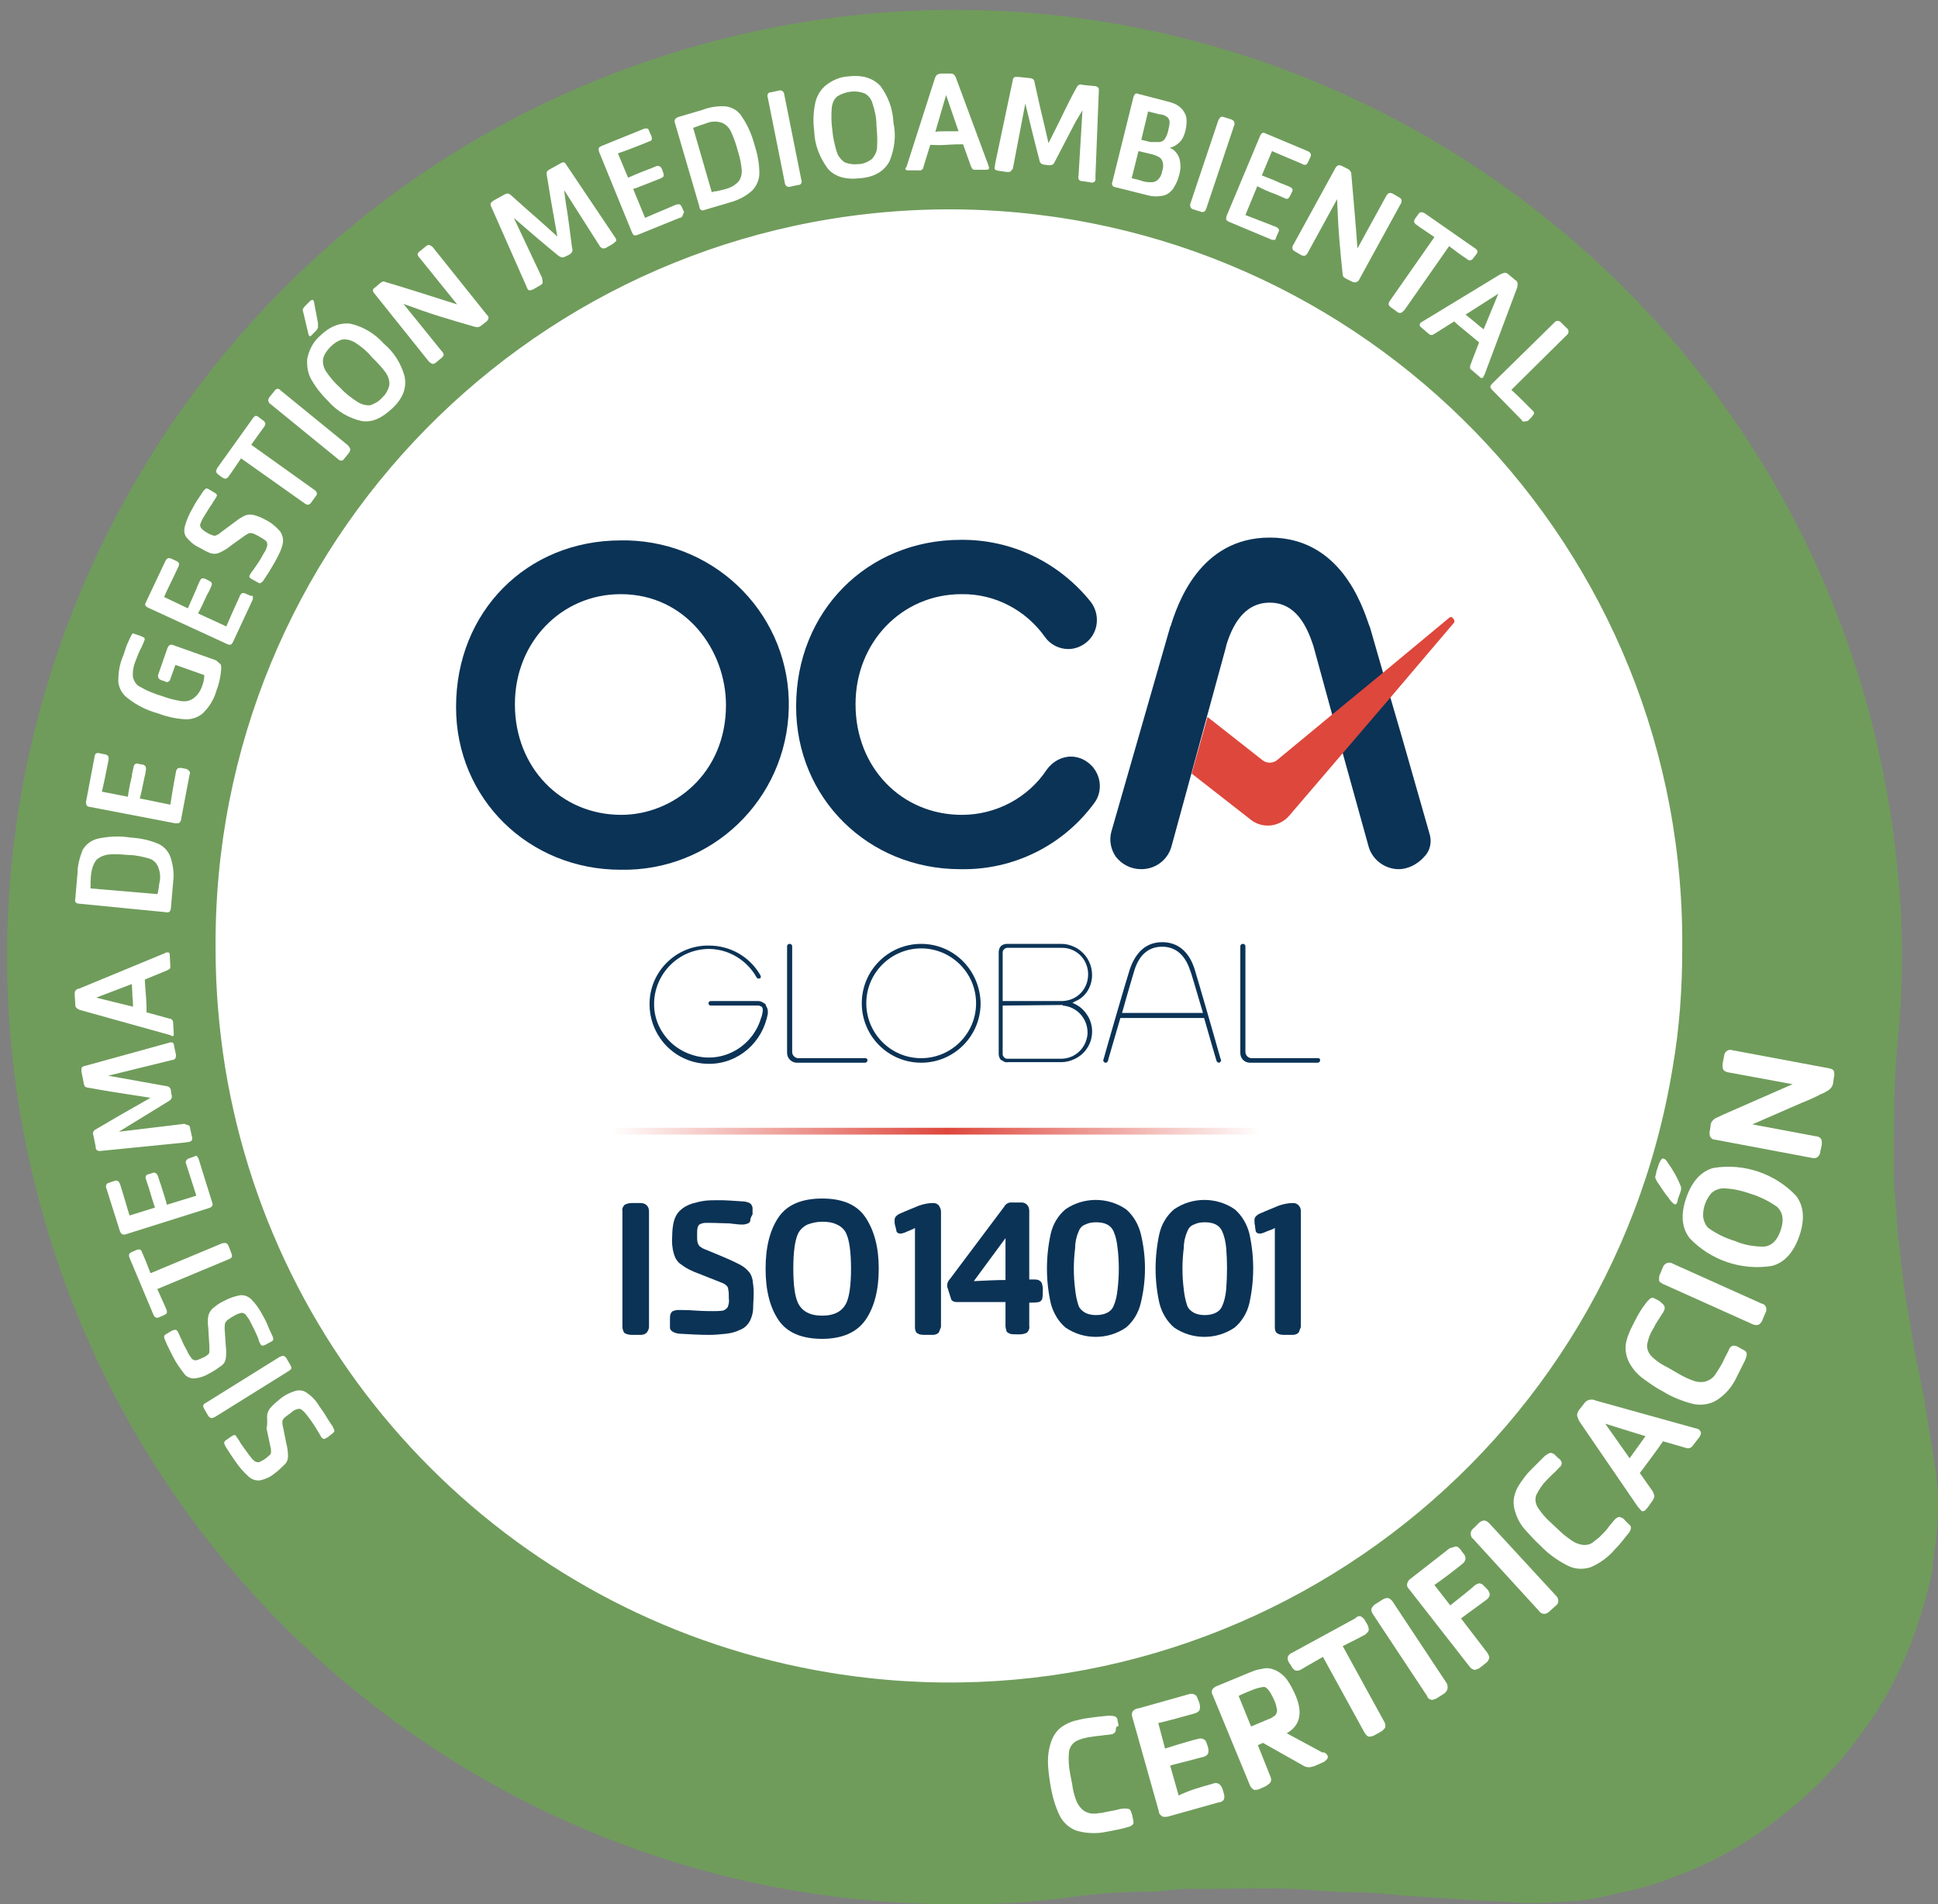 <?xml version="1.0" encoding="utf-8"?>
<!-- Generator: Adobe Illustrator 22.1.0, SVG Export Plug-In . SVG Version: 6.00 Build 0)  -->
<svg version="1.1" id="Capa_1" xmlns="http://www.w3.org/2000/svg" xmlns:xlink="http://www.w3.org/1999/xlink" x="0px" y="0px"
	 viewBox="0 0 342.5 336.5" style="enable-background:new 0 0 342.5 336.5;" xml:space="preserve">
<rect x="0" y="0" width="342.5" height="336.5" fill="#808080" stroke="none"/>
<style type="text/css">
	.st0{fill:#FFFFFF;}
	.st1{fill:#6F9C5B;}
	.st2{fill:#0B3356;}
	.st3{fill:#DE473C;}
	.st4{fill:url(#SVGID_1_);}
</style>
<title>Recurso 6</title>
<g>
	<circle class="st0" cx="168.4" cy="167.7" r="137.1"/>
	<g id="Capa_2_1_">
		<g id="Capa_1-2">
			<path class="st1" d="M342,259.4c-0.3-2.3-0.7-4.5-1.1-6.8c-0.3-1.9-0.6-3.8-0.9-5.7c-0.5-2.7-1.1-5.3-1.6-8
				c-0.5-2.9-1-5.9-1.5-8.8c-0.3-1.7-0.5-3.4-0.7-5.1c-0.3-2.3-0.5-4.6-0.8-6.8c-0.1-1.1-0.2-2.3-0.2-3.4c-0.2-2.4-0.5-4.9-0.5-7.3
				c0-7.9-0.1-15.8,0.7-23.7c1-10.2,1-20.4-0.1-30.6c-0.8-8.6-2.4-17.2-4.5-25.5C307.8,38.2,216.7-15.9,127.2,7S-16.4,121,6.5,210.6
				c18.9,74.1,85.7,126,162.3,125.9c6.8,0.1,13.5-0.3,20.2-1.2c4.7-0.7,9.3-1,14.1-1c0.3,0,0.6,0,0.9,0c2.4-0.2,4.8-0.6,7.1-0.5
				c7.3,0.1,14.5-0.4,21.8,0.3c2.4,0.2,4.8,0.3,7.2,0.3c2.7,0,5.4,0.4,8.1,0.6c3.1,0.2,6.1,0.4,9.2,0.6c4,0.3,8.1,0.4,12.2,0.7
				c2.6,0,5.1-0.1,7.7-0.3c1.3,0,2.7-0.2,4-0.4c2.1-0.4,4.2-1,6.4-1.4c3.1-0.7,6-1.6,8.9-2.8c5.3-2,10.4-4.7,15-8
				c2.7-2,5.4-4.1,7.9-6.4c2.2-2,4.3-4.2,6.3-6.6s3.9-5,5.7-7.7c2-3.1,3.7-6.4,5.2-9.8c2-4.7,3.5-9.5,4.6-14.4c0.4-2,0.4-4,0.8-6
				C342.6,268,342.7,263.7,342,259.4z M295.6,188.7c-11.6,70.6-78.2,118.5-148.9,106.9c-54.9-9-97.9-52-106.9-106.9
				c-1.1-6.9-1.7-13.9-1.7-20.9C37.5,96.2,95,37.7,166.6,37c71.6-0.6,130.1,56.9,130.7,128.4c0,0.8,0,1.5,0,2.3
				C297.3,174.8,296.8,181.8,295.6,188.7z"/>
			<path class="st0" d="M47.2,250.3c0-0.5,0.2-1,0.5-1.4c0.5-0.6,1.1-1.1,1.7-1.6c0.8-0.7,1.8-1.2,2.8-1.5c0.7-0.2,1.5-0.1,2.1,0.4
				c0.9,0.6,1.6,1.4,2.2,2.4c0.4,0.6,0.8,1.1,1.2,1.8s0.8,1.2,1.1,1.7c0.1,0.2,0.2,0.4,0.3,0.7c0,0.2-0.1,0.3-0.2,0.4l-1,0.8
				c-0.2,0.1-0.4,0.2-0.6,0.3c-0.1,0-0.3-0.1-0.4-0.2c-0.2-0.2-0.3-0.5-0.5-0.8c-0.6-1-1.2-2-2-3c-0.3-0.4-0.6-0.8-1-1.1
				c-0.2-0.2-0.5-0.3-0.8-0.2c-0.4,0.1-0.8,0.3-1.1,0.6c-0.4,0.3-0.8,0.6-1.2,0.9c-0.2,0.2-0.3,0.4-0.4,0.6c0,0.3,0,0.7,0.1,1l0.6,3
				c0.2,0.7,0.3,1.5,0.3,2.3c0,0.5-0.2,1-0.5,1.3c-0.6,0.6-1.2,1.2-1.9,1.7c-0.7,0.6-1.6,1-2.5,1.2c-0.7,0.1-1.4-0.1-2-0.6
				c-0.9-0.8-1.6-1.6-2.3-2.6c-0.5-0.7-1.1-1.6-1.8-2.7c-0.1-0.2-0.2-0.4-0.3-0.7c0-0.1,0.1-0.3,0.2-0.4l1-0.7
				c0.2-0.1,0.4-0.3,0.6-0.3c0.2,0,0.3,0.1,0.4,0.3c0.1,0.2,0.3,0.4,0.4,0.6c0.1,0.1,0.2,0.4,0.5,0.8s0.7,1,1.3,1.8
				c0.3,0.4,0.6,0.8,1,1.1c0.2,0.2,0.5,0.2,0.8,0.2c0.4-0.2,0.8-0.4,1.2-0.7c0.2-0.2,0.5-0.4,0.7-0.6c0.1-0.1,0.2-0.3,0.2-0.5
				c0-0.3,0-0.6-0.1-0.9l-0.7-3.3C47.3,251.6,47.2,251,47.2,250.3z"/>
			<path class="st0" d="M50.1,239.6c0.2,0.1,0.4,0.2,0.5,0.4l0.7,1.2c0.1,0.2,0.2,0.4,0.2,0.6c-0.1,0.2-0.3,0.4-0.5,0.5l-13,8.1
				c-0.2,0.1-0.4,0.2-0.7,0.2c-0.2-0.1-0.4-0.2-0.5-0.4l-0.7-1.2c-0.1-0.2-0.2-0.4-0.2-0.6c0.1-0.2,0.2-0.4,0.5-0.5l13-8.1
				C49.6,239.7,49.9,239.6,50.1,239.6z"/>
			<path class="st0" d="M36.8,232.6c0.1-0.5,0.4-1,0.7-1.3c0.6-0.5,1.2-1,1.9-1.3c0.9-0.5,1.9-0.9,3-1.1c0.7-0.1,1.5,0.2,2,0.7
				c0.8,0.8,1.4,1.7,1.9,2.6c0.3,0.6,0.7,1.2,1,2s0.6,1.3,0.8,1.8c0.1,0.2,0.2,0.4,0.2,0.7c0,0.1-0.1,0.2-0.2,0.3l-1.1,0.6
				c-0.2,0.1-0.4,0.2-0.6,0.2c-0.1,0-0.3-0.1-0.4-0.3c-0.1-0.3-0.3-0.5-0.3-0.8c-0.4-1.1-1-2.2-1.5-3.2c-0.2-0.4-0.5-0.8-0.8-1.2
				c-0.2-0.2-0.5-0.3-0.7-0.3c-0.4,0.1-0.8,0.2-1.1,0.4c-0.4,0.2-0.9,0.5-1.3,0.8c-0.2,0.1-0.4,0.4-0.5,0.6c-0.1,0.3-0.1,0.7-0.1,1
				l0.2,3c0.1,0.8,0.1,1.5,0,2.3c-0.1,0.5-0.3,0.9-0.7,1.2c-0.7,0.5-1.4,1-2.2,1.4c-0.8,0.5-1.7,0.8-2.7,0.9c-0.7,0-1.4-0.3-1.8-0.9
				c-0.7-0.9-1.4-1.9-1.9-2.9c-0.4-0.8-0.9-1.7-1.4-2.9c-0.1-0.2-0.2-0.5-0.2-0.7c0-0.1,0.1-0.3,0.3-0.4l1-0.6
				c0.2-0.1,0.5-0.2,0.7-0.2c0.1,0,0.3,0.1,0.4,0.3l0.3,0.6c0,0.1,0.2,0.4,0.4,0.9c0.2,0.5,0.5,1.1,1,2c0.2,0.5,0.5,0.9,0.8,1.3
				c0.2,0.2,0.4,0.3,0.7,0.3c0.5-0.1,0.9-0.3,1.3-0.5c0.3-0.1,0.6-0.3,0.8-0.5c0.2-0.1,0.3-0.3,0.3-0.5c0-0.3,0-0.7,0-1l-0.2-3.3
				C36.7,233.9,36.7,233.2,36.8,232.6z"/>
			<path class="st0" d="M40,219.7c0.2,0.1,0.3,0.3,0.4,0.5l0.5,1.3c0.1,0.2,0.1,0.4,0.1,0.6c-0.1,0.2-0.3,0.3-0.5,0.4l-12.7,5.3
				c0.6,1.4,1.2,2.6,1.6,3.6c0.1,0.2,0.1,0.4,0.1,0.6c-0.1,0.2-0.3,0.3-0.5,0.4l-0.9,0.4c-0.2,0.1-0.4,0.1-0.6,0s-0.3-0.3-0.4-0.5
				l-4.2-10c-0.1-0.2-0.1-0.4-0.1-0.6c0-0.1,0.2-0.3,0.4-0.4l0.9-0.4c0.2-0.1,0.4-0.1,0.6-0.1c0.2,0.1,0.3,0.2,0.4,0.5
				c0.4,0.9,0.9,2.1,1.5,3.7l12.7-5.3C39.5,219.7,39.8,219.6,40,219.7z"/>
			<path class="st0" d="M34.8,204.3c0.1,0.1,0.2,0.3,0.3,0.5l2.4,7.7c0.1,0.2,0.1,0.4,0,0.6c-0.1,0.2-0.3,0.3-0.6,0.4l-14.6,4.6
				c-0.2,0.1-0.5,0.1-0.7,0s-0.3-0.3-0.4-0.5l-2.4-7.6c-0.1-0.2-0.1-0.4,0-0.6c0-0.2,0.2-0.3,0.5-0.4l0.9-0.3c0.2-0.1,0.4-0.1,0.6,0
				s0.3,0.3,0.4,0.5c0.8,2.5,1.3,4.4,1.7,5.6l4.5-1.4c-0.3-0.7-0.6-1.9-1.1-3.5c-0.1-0.3-0.3-0.8-0.5-1.5c-0.1-0.2-0.1-0.4,0-0.6
				c0.1-0.2,0.3-0.3,0.5-0.3l0.6-0.2c0.2-0.1,0.4-0.1,0.6,0s0.3,0.3,0.4,0.5c0.2,0.7,0.4,1.2,0.5,1.5c0.5,1.6,0.9,2.8,1.1,3.6
				l5.2-1.6c-0.4-1.2-1-3.1-1.8-5.6c-0.1-0.2-0.1-0.4,0-0.6c0.1-0.2,0.3-0.3,0.5-0.4l0.9-0.3C34.4,204.3,34.6,204.2,34.8,204.3z"/>
			<path class="st0" d="M33.4,198.9c0.1,0.1,0.2,0.3,0.2,0.5l0.3,1.4c0.1,0.2,0.1,0.5,0,0.7c0,0.1-0.2,0.2-0.5,0.3l-0.7,0.1l-15,1.5
				c-0.2,0-0.3,0-0.5-0.1c-0.1-0.1-0.2-0.1-0.2-0.2c-0.1-0.2-0.1-0.3-0.1-0.5l-0.4-2c-0.1-0.2-0.1-0.4,0-0.6
				c0.1-0.2,0.2-0.3,0.4-0.4c2.4-1.4,4.4-2.6,6.2-3.6l3.5-2l-4.5-0.7c-2.7-0.4-4.9-0.8-6.6-1.1c-0.2,0-0.3-0.1-0.5-0.2
				c-0.1-0.2-0.2-0.4-0.2-0.6l-0.4-2c0-0.2,0-0.3,0-0.5c0-0.1,0-0.2,0.1-0.3s0.3-0.2,0.4-0.2l14.5-4l0.7-0.2c0.2,0,0.4,0,0.5,0.1
				c0.1,0.2,0.2,0.4,0.2,0.7l0.3,1.4c0,0.2,0,0.4-0.1,0.6c-0.1,0.2-0.3,0.3-0.5,0.3l-11.4,2.8l2.3,0.4c2.3,0.4,4.9,0.9,7.8,1.4
				c0.2,0,0.5,0.1,0.7,0.2c0.2,0.2,0.3,0.4,0.3,0.6l0.1,0.7c0.1,0.2,0.1,0.5,0,0.7s-0.3,0.4-0.5,0.5c-2.3,1.4-5.2,3.2-8.8,5.4
				l11.6-1.4C33,198.8,33.2,198.8,33.4,198.9z"/>
			<path class="st0" d="M30,182.9l-15.8-4.4c-0.3-0.1-0.5-0.2-0.7-0.4s-0.2-0.4-0.2-0.7l-0.1-1.6c0-0.2,0-0.5,0.1-0.7
				c0.2-0.2,0.4-0.4,0.7-0.4l15-6.2c0.2-0.1,0.4-0.2,0.6-0.2c0.1,0,0.2,0,0.3,0.1c0.1,0.1,0.1,0.2,0.1,0.4l0.1,1.9
				c0,0.2,0,0.4-0.1,0.5s-0.3,0.2-0.5,0.3l-3.9,1.6c0,0.6,0.1,1.6,0.2,3s0.1,2.2,0.1,2.8l4,1.1c0.2,0,0.4,0.1,0.5,0.2
				c0.1,0.1,0.2,0.3,0.2,0.5l0.1,1.9c0,0.1,0,0.3,0,0.4c-0.1,0.1-0.2,0.1-0.3,0.1C30.2,183,30.1,182.9,30,182.9z M23.4,176.1
				c0-1-0.1-1.7-0.1-2.2l-6.3,2.4l6.5,1.6C23.5,177.5,23.5,176.8,23.4,176.1L23.4,176.1z"/>
			<path class="st0" d="M14.6,150.2c0.6-1,1.5-1.7,2.7-2c1.9-0.4,3.8-0.5,5.7-0.2c1.6,0.1,3.2,0.4,4.7,1c1.1,0.4,2,1.3,2.4,2.4
				c0.5,1.4,0.7,3,0.5,4.5l-0.4,4.6c0,0.2-0.1,0.4-0.2,0.6c-0.2,0.1-0.4,0.2-0.7,0.1L14,159.7c-0.2,0-0.5-0.1-0.6-0.2
				c-0.1-0.2-0.2-0.4-0.1-0.6l0.4-4.6C13.7,152.9,14.1,151.5,14.6,150.2z M28,157.2c0.1-0.4,0.1-0.9,0.2-1.3
				c0.2-0.9,0.1-1.9-0.3-2.8c-0.3-0.7-0.9-1.2-1.6-1.4c-1.1-0.3-2.3-0.6-3.5-0.6c-1.2-0.1-2.4-0.2-3.6-0.1c-0.8,0.1-1.5,0.4-2.1,0.9
				c-0.6,0.7-0.9,1.7-1,2.6c-0.1,0.8-0.1,1.6-0.1,2.5l11.8,1C27.9,157.9,27.9,157.6,28,157.2L28,157.2z"/>
			<path class="st0" d="M33.5,136.3c0.1,0.2,0.1,0.4,0,0.6l-1.5,7.9c0,0.2-0.1,0.4-0.3,0.6c-0.2,0.1-0.5,0.1-0.7,0.1l-15.1-2.9
				c-0.2,0-0.5-0.1-0.6-0.3s-0.1-0.4-0.1-0.6l1.5-7.9c0-0.2,0.1-0.4,0.2-0.6c0.2-0.1,0.4-0.2,0.6-0.1l1,0.2c0.2,0,0.4,0.1,0.6,0.3
				c0.1,0.2,0.1,0.4,0.1,0.6c-0.5,2.6-0.9,4.5-1.2,5.7l4.6,0.9c0.1-0.8,0.3-2,0.7-3.6c0-0.3,0.1-0.8,0.3-1.6c0-0.2,0.1-0.4,0.3-0.6
				c0.2-0.1,0.4-0.1,0.6,0l0.6,0.1c0.2,0,0.4,0.1,0.6,0.3c0.1,0.2,0.1,0.4,0.1,0.6c-0.1,0.7-0.2,1.2-0.3,1.5
				c-0.3,1.6-0.6,2.9-0.8,3.6l5.4,1.1c0.2-1.3,0.5-3.2,1-5.8c0-0.2,0.1-0.4,0.3-0.6c0.2-0.1,0.4-0.1,0.6-0.1l1,0.2
				C33.3,136.1,33.4,136.2,33.5,136.3z"/>
			<path class="st0" d="M39,117.4c0.1,0.2,0.1,0.5,0.1,0.8c-0.1,1.4-0.4,2.7-0.9,4c-0.4,1.4-1.2,2.7-2.3,3.8
				c-0.9,0.8-2.1,1.2-3.3,1.1c-1.7-0.1-3.3-0.5-4.9-1.1c-1.8-0.5-3.6-1.4-5.1-2.6c-1-0.7-1.6-1.8-1.7-3c0-1.4,0.2-2.8,0.7-4.1
				c0.3-0.7,0.5-1.4,0.7-2s0.5-1.1,0.8-1.8c0.1-0.2,0.2-0.4,0.3-0.5c0.1-0.1,0.2-0.1,0.3,0l1.2,0.4c0.2,0.1,0.4,0.2,0.6,0.3
				c0.1,0.2,0.1,0.4,0,0.5c0,0.1-0.2,0.5-0.5,1.2c-0.4,0.7-0.7,1.5-1,2.3c-0.4,0.9-0.6,2-0.5,3c0.2,0.7,0.6,1.4,1.3,1.7
				c1.2,0.7,2.5,1.2,3.8,1.6c1.1,0.4,2.2,0.7,3.4,0.9c0.8,0.1,1.5,0,2.2-0.5c0.8-0.6,1.3-1.4,1.6-2.4c0.2-0.5,0.3-1.1,0.3-1.7
				l-5.1-1.8l-0.9,2.5c0,0.2-0.2,0.4-0.4,0.5c-0.2,0.1-0.4,0-0.6-0.1l-0.6-0.2c-0.2-0.1-0.4-0.2-0.5-0.4c-0.1-0.2-0.1-0.4,0-0.7
				l1.6-4.6c0.1-0.2,0.2-0.4,0.4-0.5c0.2-0.1,0.4-0.1,0.6,0l7.6,2.7C38.6,117.1,38.8,117.2,39,117.4z"/>
			<path class="st0" d="M44.7,105.5c0,0.2,0,0.4-0.1,0.6l-3.4,7.3c-0.1,0.2-0.2,0.4-0.4,0.5s-0.5,0-0.7-0.1l-13.9-6.4
				c-0.2-0.1-0.4-0.2-0.5-0.4c-0.1-0.2,0-0.4,0.1-0.6l3.4-7.2c0.1-0.2,0.2-0.4,0.4-0.5c0.2-0.1,0.4-0.1,0.6,0l0.9,0.4
				c0.2,0.1,0.4,0.2,0.5,0.4c0.1,0.2,0,0.5-0.1,0.7c-1.1,2.4-2,4.1-2.5,5.3l4.2,2c0.3-0.7,0.8-1.8,1.5-3.4c0.1-0.3,0.3-0.8,0.6-1.4
				c0.1-0.3,0.3-0.4,0.4-0.5c0.2,0,0.4,0,0.6,0.1l0.6,0.3c0.2,0.1,0.4,0.2,0.5,0.4c0.1,0.2,0,0.5-0.1,0.7c-0.3,0.7-0.5,1.1-0.7,1.4
				c-0.7,1.5-1.2,2.6-1.6,3.3l5,2.3c0.5-1.2,1.3-3,2.4-5.4c0.1-0.3,0.3-0.4,0.4-0.5c0.2,0,0.4,0,0.6,0.1l0.9,0.4
				C44.6,105.2,44.7,105.4,44.7,105.5z"/>
			<path class="st0" d="M43.3,91.1c0.5-0.2,1-0.2,1.5-0.1c0.8,0.2,1.5,0.5,2.2,0.9c1,0.5,1.8,1.2,2.5,2c0.4,0.6,0.6,1.3,0.5,2
				c-0.2,1.1-0.7,2.1-1.2,3c-0.3,0.6-0.7,1.2-1.1,1.9s-0.8,1.2-1.1,1.7c-0.1,0.2-0.3,0.4-0.5,0.5c-0.1,0.1-0.3,0.1-0.4,0l-1.1-0.6
				c-0.2-0.1-0.4-0.2-0.5-0.4c-0.1-0.1,0-0.3,0.1-0.5c0.2-0.3,0.3-0.5,0.5-0.7c0.7-1,1.4-2,1.9-3c0.3-0.4,0.5-0.9,0.6-1.3
				c0.1-0.3,0-0.6-0.1-0.8c-0.3-0.3-0.6-0.5-1-0.7c-0.4-0.3-0.9-0.5-1.3-0.7c-0.2-0.1-0.5-0.1-0.7-0.1c-0.3,0.1-0.6,0.3-0.9,0.5
				l-2.5,1.8c-0.6,0.5-1.3,0.9-2,1.2c-0.4,0.2-0.9,0.2-1.4,0.1c-0.8-0.3-1.5-0.7-2.2-1.1c-0.9-0.4-1.6-1.1-2.2-1.8
				c-0.4-0.6-0.4-1.3-0.2-2c0.3-1.1,0.8-2.2,1.4-3.2c0.4-0.8,1-1.7,1.7-2.7c0.1-0.2,0.3-0.4,0.5-0.6c0.1-0.1,0.3-0.1,0.5,0l1,0.6
				c0.2,0.1,0.4,0.2,0.5,0.4c0.1,0.1,0,0.3-0.1,0.5s-0.2,0.3-0.4,0.6c-0.1,0.1-0.2,0.4-0.5,0.8s-0.7,1.1-1.2,1.9
				c-0.3,0.4-0.5,0.9-0.7,1.4c-0.1,0.3,0,0.5,0.2,0.8c0.3,0.3,0.7,0.6,1.1,0.8c0.3,0.2,0.6,0.3,0.9,0.4c0.2,0.1,0.4,0.1,0.6,0
				c0.3-0.1,0.6-0.3,0.8-0.5l2.7-2C42.2,91.7,42.7,91.4,43.3,91.1z"/>
			<path class="st0" d="M56,87.1c0,0.2,0,0.4-0.2,0.6L55,88.8c-0.1,0.2-0.3,0.3-0.5,0.4c-0.2,0-0.5-0.1-0.6-0.2l-11.3-8
				c-0.9,1.3-1.6,2.4-2.2,3.2c-0.1,0.2-0.3,0.3-0.5,0.4c-0.2,0-0.4-0.1-0.6-0.2l-0.8-0.6c-0.2-0.2-0.3-0.3-0.3-0.5s0.1-0.4,0.2-0.6
				l6.3-8.8c0.1-0.2,0.3-0.3,0.4-0.4c0.2,0,0.4,0,0.6,0.2l0.8,0.6c0.2,0.1,0.3,0.3,0.4,0.5c0,0.2-0.1,0.5-0.2,0.6
				c-0.6,0.8-1.3,1.8-2.3,3.2l11.2,8C55.8,86.7,55.9,86.9,56,87.1z"/>
			<path class="st0" d="M61.9,79.4c0,0.2-0.1,0.4-0.2,0.6l-0.9,1.1c-0.1,0.2-0.3,0.3-0.5,0.3s-0.4-0.1-0.6-0.3l-11.9-9.7
				c-0.2-0.1-0.3-0.3-0.4-0.6c0-0.2,0.1-0.4,0.2-0.6l0.9-1.1c0.1-0.2,0.3-0.3,0.5-0.4c0.2,0,0.5,0.1,0.6,0.3l11.9,9.7
				C61.7,79,61.9,79.2,61.9,79.4z"/>
			<path class="st0" d="M56.2,57.9c-0.1,0.2-0.2,0.4-0.3,0.5l-0.7,0.7c-0.1,0.1-0.2,0.2-0.3,0.3c-0.1,0-0.1,0-0.2,0
				c-0.1-0.1-0.2-0.3-0.2-0.4l-0.9-3.8c0-0.1-0.1-0.3-0.1-0.4c0-0.1,0-0.2,0.1-0.3c0.1-0.2,0.2-0.3,0.4-0.5l0.7-0.7
				c0.1-0.1,0.2-0.2,0.4-0.3c0.1,0,0.1,0,0.2,0c0.1,0.1,0.2,0.2,0.2,0.4l0.7,3.7C56.2,57.4,56.2,57.7,56.2,57.9z M71.5,66.5
				c0.4,1.9-0.2,3.8-2.1,5.6s-3.6,2.6-5.5,2.3c-2.3-0.5-4.4-1.8-5.9-3.5c-1.1-1.1-2.1-2.3-2.9-3.7c-0.7-1.1-0.9-2.5-0.8-3.8
				c0.3-1.5,1-2.9,2.1-3.9c1.8-1.8,3.6-2.5,5.5-2.3c2.3,0.5,4.4,1.8,5.9,3.5C69.7,62.3,70.9,64.3,71.5,66.5z M62.7,60.5
				c-0.7-0.4-1.5-0.6-2.2-0.5c-0.8,0.2-1.5,0.7-2.1,1.3s-1.1,1.3-1.3,2.1c-0.1,0.8,0.1,1.6,0.5,2.2c0.7,1.1,1.6,2.1,2.6,3
				c0.9,1,2,1.8,3.1,2.5c0.7,0.4,1.5,0.6,2.2,0.5c0.8-0.3,1.5-0.7,2-1.3c0.7-0.6,1.1-1.4,1.3-2.2c0.1-0.8-0.2-1.6-0.6-2.2
				c-0.7-1-1.6-1.9-2.5-2.8C64.9,62.1,63.8,61.2,62.7,60.5L62.7,60.5z"/>
			<path class="st0" d="M86.3,56.3c0,0.2-0.2,0.4-0.3,0.5l-0.9,0.7c-0.1,0.1-0.3,0.2-0.5,0.3c-0.2,0-0.3,0-0.5,0
				c-1.8-0.5-3.8-1.1-6.1-1.8s-4.5-1.5-6.7-2.3l6.8,8.4c0.2,0.2,0.3,0.4,0.3,0.6c0,0.2-0.2,0.4-0.3,0.5L77,64.1
				c-0.2,0.2-0.4,0.2-0.6,0.2c-0.2-0.1-0.4-0.2-0.6-0.4l-9.6-12c-0.2-0.2-0.3-0.4-0.3-0.6c0-0.2,0.2-0.4,0.4-0.5l0.8-0.7
				c0.2-0.1,0.3-0.3,0.5-0.3c0.1-0.1,0.3-0.1,0.4,0c4.4,1.3,8.7,2.7,12.8,4l-6.7-8.3c-0.2-0.2-0.3-0.4-0.3-0.6
				c0.1-0.2,0.2-0.4,0.4-0.5l1.1-0.9c0.2-0.2,0.4-0.2,0.6-0.2c0.2,0.1,0.4,0.2,0.6,0.4l9.6,12C86.3,55.8,86.4,56.1,86.3,56.3z"/>
			<path class="st0" d="M95.9,50c-0.1,0.2-0.2,0.3-0.4,0.4l-1.2,0.7c-0.2,0.1-0.4,0.2-0.7,0.2c-0.2,0-0.3-0.1-0.4-0.3l-0.3-0.7
				l-6.1-13.8c-0.1-0.1-0.1-0.3-0.1-0.5c0-0.1,0.1-0.2,0.2-0.3s0.3-0.2,0.4-0.3l1.8-1c0.2-0.1,0.4-0.2,0.6-0.2s0.3,0.1,0.5,0.2
				c2,1.8,3.8,3.4,5.3,4.7l3,2.7l-0.8-4.5c-0.5-2.7-0.8-4.9-1.1-6.5c0-0.2,0-0.4,0.1-0.5c0.1-0.2,0.3-0.3,0.5-0.4l1.8-1
				c0.1-0.1,0.3-0.1,0.4-0.2c0.1,0,0.2,0,0.3,0c0.1,0.1,0.3,0.2,0.3,0.3l8.4,12.5l0.4,0.6c0.1,0.1,0.1,0.4,0.1,0.5
				c-0.2,0.2-0.4,0.3-0.6,0.5l-1.2,0.7c-0.2,0.1-0.4,0.1-0.6,0.1c-0.2-0.1-0.4-0.2-0.5-0.4l-6.3-9.9l0.3,2.3
				c0.4,2.3,0.7,4.9,1.1,7.9c0.1,0.2,0.1,0.5,0,0.7s-0.3,0.4-0.5,0.5l-0.6,0.3c-0.2,0.1-0.4,0.2-0.7,0.2c-0.2-0.1-0.5-0.2-0.6-0.3
				c-2.1-1.7-4.7-3.9-7.9-6.7l5,10.6C95.9,49.6,95.9,49.8,95.9,50z"/>
			<path class="st0" d="M120.6,38.2c-0.1,0.2-0.3,0.3-0.5,0.3l-7.4,3c-0.2,0.1-0.4,0.1-0.6,0.1c-0.2-0.1-0.3-0.3-0.4-0.5l-5.8-14.2
				c-0.1-0.2-0.1-0.5-0.1-0.7c0.1-0.2,0.3-0.3,0.5-0.4l7.4-3c0.2-0.1,0.4-0.1,0.6-0.1s0.3,0.1,0.4,0.4l0.4,0.9
				c0.1,0.2,0.1,0.4,0.1,0.6s-0.2,0.3-0.5,0.4c-2.4,1-4.3,1.7-5.5,2.1l1.8,4.3c0.7-0.3,1.8-0.8,3.4-1.4c0.3-0.1,0.8-0.3,1.5-0.6
				c0.2-0.1,0.4-0.1,0.7,0c0.2,0.1,0.3,0.3,0.4,0.5l0.2,0.6c0.1,0.2,0.1,0.4,0.1,0.6c-0.1,0.2-0.3,0.3-0.5,0.4l-1.5,0.6
				c-1.6,0.6-2.7,1.1-3.4,1.3l2.1,5.1c1.2-0.5,3-1.3,5.4-2.3c0.2-0.1,0.4-0.1,0.7-0.1c0.2,0.1,0.3,0.3,0.4,0.5l0.4,0.9
				C120.7,37.8,120.7,38,120.6,38.2z"/>
			<path class="st0" d="M128.3,18.8c1.2,0.2,2.2,0.8,2.8,1.8c1.1,1.6,1.8,3.3,2.3,5.2c0.5,1.5,0.8,3.2,0.8,4.8
				c0,1.2-0.5,2.3-1.3,3.1c-1.1,1-2.5,1.7-4,2.1l-4.4,1.3c-0.2,0.1-0.4,0.1-0.6,0s-0.3-0.4-0.3-0.6l-4.3-14.7
				c-0.1-0.2-0.1-0.5,0-0.7s0.3-0.3,0.5-0.4l4.4-1.3C125.5,18.9,126.9,18.7,128.3,18.8z M126.6,33.8c0.4-0.1,0.9-0.2,1.3-0.3
				c0.9-0.2,1.8-0.6,2.5-1.3c0.5-0.5,0.7-1.3,0.7-2c-0.1-1.2-0.3-2.3-0.7-3.5c-0.3-1.2-0.7-2.3-1.2-3.4c-0.3-0.7-0.9-1.3-1.6-1.6
				c-0.9-0.3-1.9-0.3-2.8,0.1c-0.7,0.2-1.5,0.5-2.3,0.8l3.3,11.4C125.9,33.9,126.2,33.8,126.6,33.8L126.6,33.8z"/>
			<path class="st0" d="M141.6,32.4c-0.1,0.2-0.3,0.3-0.6,0.3l-1.4,0.3c-0.2,0.1-0.4,0-0.6-0.1c-0.2-0.2-0.3-0.4-0.3-0.6l-3-15
				c-0.1-0.2-0.1-0.5,0-0.7s0.3-0.3,0.6-0.3l1.4-0.3c0.2-0.1,0.4,0,0.6,0.1c0.2,0.2,0.3,0.4,0.3,0.6l3,15
				C141.7,31.9,141.7,32.2,141.6,32.4z"/>
			<path class="st0" d="M157.2,28.5c-0.9,1.7-2.6,2.8-5.2,3c-2.6,0.3-4.5-0.3-5.7-1.7c-1.4-1.9-2.3-4.1-2.4-6.5
				c-0.2-1.6-0.2-3.1,0.1-4.7c0.2-1.3,0.8-2.5,1.8-3.4c1.2-1,2.6-1.6,4.1-1.7c2.5-0.3,4.4,0.3,5.7,1.7c1.4,1.9,2.2,4.1,2.3,6.5
				C158.4,24,158.1,26.3,157.2,28.5z M154.2,18.3c-0.2-0.8-0.7-1.4-1.4-1.8c-0.8-0.3-1.6-0.4-2.5-0.3c-0.8,0.1-1.6,0.4-2.3,0.8
				c-0.6,0.5-0.9,1.2-1,2c-0.1,1.3-0.1,2.7,0.1,4c0.1,1.3,0.4,2.6,0.8,3.9c0.2,0.7,0.8,1.4,1.4,1.8c0.8,0.3,1.6,0.4,2.4,0.3
				c0.9,0,1.7-0.4,2.4-0.9c0.5-0.6,0.9-1.3,0.9-2.1c0.1-1.3,0-2.5-0.1-3.8C154.9,20.8,154.6,19.5,154.2,18.3z"/>
			<path class="st0" d="M160.2,29.5l5-15.6c0.1-0.3,0.2-0.5,0.4-0.7c0.2-0.1,0.5-0.2,0.7-0.2h1.6c0.3,0,0.5,0,0.7,0.2
				s0.3,0.4,0.4,0.7l5.6,15.1c0.1,0.2,0.1,0.4,0.2,0.6c0,0.1,0,0.2-0.1,0.3c-0.1,0.1-0.2,0.1-0.4,0.1h-1.9c-0.2,0-0.4,0-0.5-0.1
				s-0.2-0.3-0.3-0.5l-1.4-3.9c-0.6,0-1.6,0-3,0.1s-2.2,0-2.8,0l-1.2,3.9c0,0.2-0.1,0.4-0.3,0.5s-0.3,0.2-0.5,0.1h-1.9
				c-0.1,0-0.3,0-0.4-0.1c-0.1-0.1-0.1-0.2-0.1-0.3C160.1,29.7,160.1,29.6,160.2,29.5z M167.2,23.2c1,0,1.7,0,2.2,0l-2.2-6.4
				l-1.9,6.5C165.8,23.2,166.4,23.2,167.2,23.2L167.2,23.2z"/>
			<path class="st0" d="M178.6,30.3c-0.2,0.1-0.4,0.1-0.6,0.1l-1.4-0.2c-0.2,0-0.5-0.1-0.7-0.2c-0.1-0.1-0.2-0.3-0.1-0.5l0.1-0.7
				l3.1-14.7c0-0.2,0.1-0.3,0.2-0.4c0.1-0.1,0.2-0.1,0.3-0.1c0.2,0,0.3,0,0.5,0l2,0.2c0.2,0,0.4,0.1,0.6,0.2
				c0.1,0.1,0.2,0.3,0.2,0.4c0.6,2.7,1.1,5,1.6,7l0.9,3.9l2-4c1.2-2.5,2.2-4.5,3-5.9c0.1-0.2,0.2-0.3,0.4-0.4c0.2-0.1,0.4-0.1,0.6,0
				l2,0.2c0.2,0,0.3,0,0.5,0.1c0.1,0,0.2,0.1,0.3,0.2c0.1,0.1,0.1,0.3,0.1,0.4L193.6,31v0.7c0,0.2-0.1,0.4-0.3,0.5s-0.5,0.1-0.7,0
				l-1.4-0.2c-0.2,0-0.4-0.1-0.5-0.2c-0.1-0.2-0.2-0.4-0.1-0.6l0.7-11.7l-1.2,2c-1.1,2.1-2.3,4.4-3.7,7.1c-0.1,0.2-0.2,0.4-0.4,0.5
				s-0.5,0.1-0.7,0.1l-0.7-0.1c-0.2,0-0.5-0.1-0.6-0.2c-0.2-0.2-0.3-0.4-0.3-0.6c-0.7-2.6-1.5-5.9-2.5-10L179,29.8
				C178.9,29.9,178.8,30.1,178.6,30.3z"/>
			<path class="st0" d="M208.5,18.9c0.5,0.4,0.9,1,1.1,1.6c0.2,0.9,0.1,1.7-0.1,2.6c-0.2,0.8-0.5,1.5-1,2s-1.1,0.9-1.8,1
				c0.8,0.3,1.4,1,1.7,1.8c0.3,1,0.3,2,0,3c-0.2,0.9-0.6,1.7-1.1,2.5c-0.5,0.6-1.1,1.1-1.9,1.2c-1,0.2-2,0.1-3-0.2l-5.2-1.3
				c-0.2,0-0.4-0.1-0.6-0.3c-0.1-0.2-0.1-0.5,0-0.7l3.7-14.9c0-0.2,0.2-0.4,0.3-0.6c0.2-0.1,0.4-0.1,0.6,0l5,1.3
				C207.1,18.1,207.9,18.4,208.5,18.9z M200.9,31.7l1,0.3c0.6,0.2,1.1,0.2,1.7,0.2c0.4,0,0.8-0.2,1.1-0.5c0.4-0.4,0.6-0.9,0.7-1.5
				c0.2-0.5,0.2-1,0.1-1.5c-0.1-0.4-0.3-0.7-0.6-0.9c-0.5-0.3-1.1-0.5-1.6-0.6l-2.1-0.5l-1.2,4.8L200.9,31.7z M204.9,25.1
				c0.4,0,0.8-0.3,1-0.6c0.3-0.5,0.5-1.1,0.6-1.6s0.2-0.9,0.2-1.4c0-0.3-0.2-0.6-0.4-0.8c-0.4-0.3-0.9-0.5-1.4-0.5l-2-0.5l-1.2,5
				l1.6,0.4C203.8,25.1,204.3,25.1,204.9,25.1L204.9,25.1z"/>
			<path class="st0" d="M212.8,37.4c-0.2,0.1-0.4,0.1-0.6,0l-1.3-0.4c-0.2,0-0.4-0.2-0.5-0.4s-0.1-0.5,0-0.7l4.9-14.6
				c0.1-0.2,0.2-0.4,0.4-0.6c0.2-0.1,0.4-0.1,0.6,0l1.3,0.4c0.2,0.1,0.4,0.2,0.5,0.4c0.1,0.2,0.1,0.5,0,0.7l-4.9,14.6
				C213.1,37.1,213,37.3,212.8,37.4z"/>
			<path class="st0" d="M225.2,42.4c-0.2,0-0.4,0-0.6-0.1l-7.4-3.1c-0.2-0.1-0.4-0.2-0.5-0.4c0-0.2,0-0.5,0.1-0.7l5.9-14.1
				c0.1-0.2,0.2-0.4,0.4-0.5s0.4,0,0.6,0.1l7.4,3.1c0.2,0.1,0.4,0.2,0.5,0.4c0.1,0.2,0.1,0.4,0,0.6l-0.4,0.9
				c-0.1,0.2-0.2,0.4-0.4,0.5s-0.5,0-0.6-0.1c-2.4-1-4.2-1.8-5.4-2.3L223,31c0.7,0.3,1.9,0.7,3.4,1.4c0.3,0.1,0.8,0.3,1.5,0.6
				c0.2,0.1,0.4,0.2,0.5,0.4s0,0.4-0.1,0.6l-0.3,0.6c-0.1,0.2-0.2,0.4-0.4,0.5s-0.5,0-0.6-0.1c-0.7-0.3-1.2-0.5-1.4-0.6
				c-1.6-0.6-2.7-1.1-3.4-1.5l-2.1,5.1l5.4,2.1c0.3,0.1,0.4,0.3,0.5,0.4c0.1,0.2,0,0.4-0.1,0.6l-0.4,0.9
				C225.5,42.2,225.4,42.4,225.2,42.4z"/>
			<path class="st0" d="M239.6,49.9c-0.2,0-0.4,0-0.6-0.1l-1-0.5c-0.2-0.1-0.3-0.2-0.5-0.3c-0.1-0.1-0.2-0.3-0.2-0.4
				c-0.2-1.8-0.4-3.9-0.6-6.3s-0.3-4.8-0.4-7.1l-5.2,9.5c-0.1,0.2-0.3,0.4-0.5,0.5c-0.2,0-0.4,0-0.6-0.1l-1.2-0.7
				c-0.2-0.1-0.4-0.3-0.4-0.5s0-0.5,0.2-0.7l7.4-13.5c0.1-0.2,0.3-0.4,0.5-0.5c0.2,0,0.4,0,0.6,0.1l1,0.5c0.2,0.1,0.4,0.2,0.5,0.4
				c0.1,0.1,0.2,0.3,0.2,0.4c0.4,4.6,0.8,9.1,1.1,13.3l5.1-9.3c0.1-0.2,0.3-0.4,0.5-0.5c0.2,0,0.4,0,0.6,0.1l1.2,0.7
				c0.2,0.1,0.4,0.3,0.4,0.5s0,0.5-0.2,0.7l-7.4,13.5C240,49.7,239.8,49.8,239.6,49.9z"/>
			<path class="st0" d="M247.5,55.3c-0.2,0-0.4,0-0.6-0.2l-1.1-0.8c-0.2-0.1-0.3-0.3-0.4-0.5c0-0.2,0.1-0.5,0.2-0.6l7.9-11.3
				c-1.3-0.9-2.4-1.6-3.2-2.2c-0.2-0.1-0.3-0.3-0.4-0.5c0-0.2,0.1-0.4,0.2-0.6l0.6-0.8c0.1-0.2,0.3-0.3,0.5-0.3s0.4,0.1,0.6,0.2
				l8.9,6.2c0.2,0.1,0.3,0.3,0.4,0.4c0,0.2,0,0.4-0.1,0.5l-0.6,0.8c-0.1,0.2-0.3,0.3-0.5,0.4c-0.2,0-0.5,0-0.6-0.2
				c-0.8-0.5-1.9-1.3-3.2-2.3l-7.9,11.3C247.9,55.1,247.7,55.3,247.5,55.3z"/>
			<path class="st0" d="M251.1,57l14-8.5c0.2-0.1,0.5-0.2,0.8-0.3c0.3,0,0.5,0.1,0.7,0.3l1.2,1c0.2,0.1,0.4,0.3,0.4,0.6
				s0,0.6-0.1,0.8l-5.7,15.2c-0.1,0.2-0.2,0.4-0.3,0.6c-0.1,0.1-0.2,0.1-0.3,0.1c-0.1,0-0.2-0.1-0.3-0.2l-1.4-1.2
				c-0.2-0.1-0.3-0.3-0.3-0.4c0-0.2,0-0.4,0.1-0.6l1.5-3.9c-0.5-0.4-1.2-1-2.3-1.9s-1.7-1.4-2.1-1.8l-3.5,2.2
				c-0.2,0.1-0.3,0.2-0.5,0.2s-0.4-0.1-0.5-0.2l-1.4-1.2c-0.1-0.1-0.2-0.2-0.2-0.3s0-0.2,0.1-0.3C250.9,57.1,251,57.1,251.1,57z
				 M260.5,56.8c0.7,0.6,1.3,1.1,1.7,1.4l2.6-6.3l-5.8,3.7C259.5,56,260,56.4,260.5,56.8L260.5,56.8z"/>
			<path class="st0" d="M269.3,74.5c-0.2,0-0.3-0.1-0.4-0.3l-5.2-5.3c-0.1-0.1-0.2-0.3-0.3-0.4c0-0.1,0-0.2,0-0.3
				c0.1-0.1,0.2-0.3,0.3-0.4l11-10.8c0.1-0.2,0.4-0.3,0.6-0.3s0.4,0.1,0.6,0.3l1,1c0.2,0.1,0.3,0.3,0.3,0.6c0,0.2-0.1,0.5-0.3,0.6
				l-9.8,9.7l1.4,1.3l2.4,2.4c0.1,0.1,0.2,0.2,0.2,0.4c0,0.1,0,0.2-0.1,0.3c-0.1,0.1-0.2,0.2-0.3,0.4l-0.7,0.7
				C269.7,74.4,269.5,74.5,269.3,74.5z"/>
			<path class="st0" d="M197.2,305.7c0,0.2-0.1,0.4-0.2,0.5c-0.2,0.2-0.5,0.3-0.7,0.3c-0.5,0.1-1.1,0.1-1.6,0.2
				c-0.7,0.1-1.2,0.1-1.6,0.2c-1.1,0.1-2.2,0.4-3.1,0.9c-0.7,0.5-1.1,1.3-1.1,2.1c-0.1,1.1,0,2.3,0.2,3.4l0.4,2.1
				c0.1,0.8,0.3,1.7,0.6,2.5c0.2,0.7,0.6,1.3,1.1,1.8s1.3,0.8,2,0.8c0.4,0,0.7,0,1.1-0.1c0.4,0,0.8-0.1,1.2-0.2
				c0.5-0.1,1.1-0.2,1.6-0.3c0.7-0.2,1.2-0.3,1.6-0.3s0.8,0,1,0.2c0.2,0.3,0.3,0.6,0.4,1l0.2,1c0.1,0.3,0,0.6-0.3,0.8
				c-0.3,0.2-0.7,0.3-1.1,0.4c-1.1,0.3-2.2,0.5-3.3,0.7c-1.8,0.4-3.7,0.3-5.4-0.2c-1.3-0.5-2.4-1.5-3-2.8c-0.8-1.7-1.3-3.6-1.6-5.5
				c-0.2-1.3-0.4-2.7-0.4-4c0-1.2,0.2-2.4,0.6-3.5c0.4-1.1,1.1-2.1,2.1-2.7c0.6-0.4,1.3-0.7,2-0.9c0.8-0.2,1.6-0.4,2.5-0.5
				c1.3-0.2,2.4-0.3,3.4-0.4c0.4,0,0.8,0,1.2,0.1c0.3,0.1,0.5,0.4,0.5,0.7l0.2,1C197.2,305.1,197.2,305.4,197.2,305.7z"/>
			<path class="st0" d="M214.4,315.2c0.4-0.2,0.8-0.1,1.1,0.1c0.3,0.3,0.5,0.6,0.6,1l0.2,0.7c0.1,0.3,0.1,0.7,0,1
				c-0.2,0.3-0.5,0.5-0.9,0.5l-8.9,2.5c-0.4,0.1-0.8,0.1-1.1,0c-0.3-0.2-0.6-0.5-0.6-0.9l-4.7-16.7c-0.1-0.3-0.1-0.7,0.1-1
				c0.3-0.3,0.6-0.5,1-0.5l8.9-2.5c0.3-0.1,0.6-0.1,0.9,0c0.2,0.1,0.4,0.2,0.5,0.4c0.1,0.2,0.2,0.5,0.3,0.7l0.2,0.6
				c0.1,0.4,0.1,0.7,0,1.1c-0.2,0.3-0.5,0.5-0.9,0.6c-2.1,0.6-4.3,1.2-6.4,1.7l1.2,4.5l1.9-0.6c1.7-0.5,3-0.9,3.9-1.1
				c0.3-0.1,0.6-0.1,0.9,0c0.2,0.1,0.4,0.2,0.5,0.4c0.1,0.2,0.2,0.5,0.3,0.8l0.1,0.3c0.1,0.4,0.1,0.8,0,1.1
				c-0.2,0.3-0.5,0.5-0.9,0.6c-0.9,0.2-2.2,0.6-3.9,1l-1.9,0.5l1.5,5.3C210.1,316.4,212.2,315.8,214.4,315.2z"/>
			<path class="st0" d="M234.6,310.2c0.1,0.2,0.1,0.5-0.1,0.7c-0.2,0.2-0.4,0.4-0.6,0.5l-1.6,0.7c-0.3,0.1-0.7,0.2-1,0.2
				c-0.4,0-0.7-0.1-1-0.3l-7.1-4l-0.9,0.4l2.2,5.5c0.2,0.4,0.2,0.8,0,1.1c-0.2,0.3-0.6,0.5-0.9,0.7l-0.9,0.4
				c-0.3,0.2-0.7,0.2-1.1,0.2c-0.3-0.2-0.6-0.5-0.7-0.8l-6.6-16c-0.2-0.3-0.2-0.7,0-1s0.6-0.5,0.9-0.6l5.8-2.4
				c0.5-0.2,1-0.4,1.6-0.5c0.5-0.1,0.9-0.2,1.4-0.2s1,0.2,1.5,0.4c0.8,0.4,1.5,1,2,1.7c0.6,0.9,1.1,1.8,1.5,2.8
				c1.3,3.1,0.7,5.3-1.6,6.6l6.3,3.4C234.1,309.6,234.4,309.9,234.6,310.2z M225.4,303.1c0.2-0.3,0.3-0.6,0.3-0.9
				c-0.1-0.5-0.2-1-0.4-1.5c-0.7-1.6-1.3-2.5-1.9-2.6c-0.8,0.1-1.5,0.3-2.2,0.6c-0.5,0.2-1.3,0.5-2.3,1l2.2,5.4l3.1-1.3
				C224.6,303.7,225,303.4,225.4,303.1z"/>
			<path class="st0" d="M240.6,285.7c0.3,0.2,0.6,0.5,0.7,0.8l0.3,0.5c0.2,0.3,0.3,0.7,0.3,1.1c-0.1,0.3-0.4,0.6-0.7,0.8
				c-0.9,0.5-2.1,1.1-3.9,2l7.3,13.3c0.2,0.3,0.3,0.7,0.2,1.1c-0.2,0.3-0.5,0.6-0.9,0.8l-0.9,0.5c-0.3,0.2-0.7,0.3-1.1,0.3
				c-0.3-0.1-0.5-0.3-0.8-0.8l-7.3-13.3c-1.7,1-3,1.7-3.8,2.2c-0.3,0.2-0.7,0.3-1.1,0.2c-0.3-0.2-0.6-0.5-0.7-0.8l-0.4-0.6
				c-0.2-0.3-0.3-0.7-0.2-1s0.4-0.6,0.7-0.7l11.2-6.1C239.9,285.6,240.3,285.5,240.6,285.7z"/>
			<path class="st0" d="M255.8,298.5c-0.1,0.3-0.3,0.6-0.6,0.8l-1.1,0.7c-0.3,0.2-0.7,0.4-1.1,0.4c-0.4-0.1-0.7-0.3-0.8-0.7
				l-9.6-14.5c-0.2-0.3-0.3-0.6-0.2-1c0.2-0.3,0.4-0.6,0.8-0.8l1.1-0.7c0.3-0.2,0.6-0.3,1-0.3c0.3,0.1,0.6,0.3,0.8,0.6l9.6,14.5
				C255.8,297.8,255.9,298.1,255.8,298.5z"/>
			<path class="st0" d="M257.2,273.3c0.2,0,0.4,0,0.6,0.2s0.4,0.4,0.5,0.6l0.3,0.4c0.3,0.3,0.4,0.6,0.4,1c-0.1,0.4-0.3,0.7-0.6,0.9
				c-1.6,1.3-3.2,2.5-4.9,3.7l2.8,3.6c1.9-1.5,3.4-2.7,4.3-3.5c0.2-0.2,0.5-0.3,0.8-0.4c0.2,0,0.4,0.1,0.6,0.2
				c0.2,0.2,0.4,0.4,0.6,0.6l0.2,0.2c0.3,0.3,0.4,0.6,0.5,1c-0.1,0.4-0.3,0.7-0.6,0.9c-0.7,0.5-1.6,1.2-3,2.2l-1.5,1.1l4.6,6
				c0.2,0.3,0.4,0.6,0.4,1c-0.1,0.3-0.3,0.7-0.5,0.8l-1,0.8c-0.3,0.3-0.7,0.4-1.1,0.5c-0.4-0.1-0.7-0.3-0.9-0.6L249,280.8
				c-0.3-0.3-0.4-0.6-0.3-1c0.1-0.4,0.4-0.7,0.7-0.9l6.8-5.3C256.6,273.5,256.9,273.4,257.2,273.3z"/>
			<path class="st0" d="M275.4,282.9c0,0.4-0.2,0.7-0.5,0.9l-1,0.9c-0.3,0.3-0.6,0.5-1,0.5s-0.7-0.2-0.9-0.5l-11.7-12.8
				c-0.3-0.2-0.4-0.6-0.4-1c0.1-0.4,0.3-0.7,0.6-0.9l0.9-0.9c0.2-0.2,0.6-0.4,0.9-0.4s0.6,0.2,0.9,0.5L275,282
				C275.2,282.2,275.4,282.5,275.4,282.9z"/>
			<path class="st0" d="M275.9,258.2c0.1,0.2,0.1,0.4,0.1,0.5c-0.1,0.3-0.2,0.5-0.4,0.6c-0.4,0.4-0.7,0.8-1.1,1.1
				c-0.5,0.5-0.9,0.9-1.1,1.1c-0.8,0.8-1.4,1.7-1.9,2.7c-0.3,0.8-0.1,1.7,0.4,2.4c0.6,0.9,1.4,1.8,2.2,2.5l1.6,1.5
				c0.6,0.6,1.3,1.1,2,1.6c0.6,0.4,1.2,0.7,2,0.8c0.7,0.1,1.5-0.1,2-0.6c0.3-0.2,0.6-0.5,0.9-0.7c0.3-0.3,0.6-0.6,0.8-0.8
				c0.4-0.4,0.7-0.8,1-1.2c0.5-0.6,0.8-1,1-1.2s0.6-0.5,0.9-0.4c0.4,0.1,0.7,0.3,0.9,0.6l0.7,0.7c0.3,0.2,0.4,0.5,0.3,0.8
				c-0.1,0.4-0.3,0.7-0.6,1c-0.7,0.9-1.4,1.8-2.2,2.6c-1.2,1.4-2.7,2.5-4.4,3.2c-1.4,0.4-2.8,0.3-4.1-0.4c-1.7-0.9-3.3-2-4.6-3.4
				c-1-0.9-1.9-1.9-2.8-2.9c-0.8-0.9-1.4-2-1.7-3.1c-0.4-1.1-0.4-2.3,0-3.4c0.2-0.7,0.6-1.3,1-1.9c0.5-0.7,1-1.4,1.6-2
				c0.8-0.8,1.6-1.6,2.4-2.4c0.3-0.3,0.6-0.5,1-0.7c0.3-0.1,0.6,0,0.9,0.2l0.7,0.7C275.5,257.7,275.7,257.9,275.9,258.2z"/>
			<path class="st0" d="M300.2,252.6c0.2,0.1,0.4,0.4,0.4,0.6c0,0.3-0.1,0.5-0.3,0.8l-1,1.3c-0.2,0.3-0.4,0.5-0.7,0.6
				c-0.3,0.1-0.6,0-0.9-0.1l-3.8-1.1c-0.4,0.6-1.1,1.6-2,2.8s-1.6,2.2-2.1,2.8l2.1,3c0.2,0.2,0.3,0.5,0.4,0.8c0.1,0.2,0.1,0.4,0,0.6
				s-0.2,0.5-0.4,0.7l-0.7,1c-0.2,0.2-0.4,0.5-0.6,0.6s-0.5,0.1-0.6-0.1c-0.2-0.2-0.4-0.5-0.6-0.7l-10.2-14.9
				c-0.2-0.3-0.3-0.6-0.4-0.9c-0.1-0.2-0.1-0.5,0-0.7c0.1-0.3,0.2-0.5,0.4-0.7l0.7-0.9c0.2-0.3,0.5-0.6,0.9-0.7
				c0.4-0.1,0.8-0.1,1.2,0.1l17.6,4.9C299.8,252.4,300,252.5,300.2,252.6z M288,257.7l2.8-3.9l-7.1-2.2L288,257.7z"/>
			<path class="st0" d="M294,230.6c0.1,0.1,0.2,0.3,0.2,0.5c0,0.3-0.1,0.5-0.2,0.7c-0.3,0.5-0.6,0.9-0.9,1.4
				c-0.4,0.6-0.7,1.1-0.8,1.4c-0.6,0.9-1,1.9-1.2,3c-0.1,0.8,0.3,1.7,0.9,2.2c0.8,0.8,1.8,1.4,2.8,1.9l1.9,1.1
				c0.7,0.4,1.5,0.8,2.3,1.1c0.7,0.3,1.4,0.4,2.1,0.3c0.7-0.1,1.4-0.5,1.9-1.1c0.2-0.3,0.4-0.6,0.6-0.9l0.6-1c0.3-0.5,0.5-1,0.7-1.4
				c0.3-0.6,0.6-1.1,0.7-1.4s0.5-0.6,0.7-0.6c0.4,0,0.7,0.1,1,0.3l0.9,0.5c0.3,0.1,0.5,0.4,0.5,0.7c0,0.4-0.2,0.8-0.3,1.1
				c-0.5,1-1,2-1.5,3c-0.8,1.7-2,3.1-3.6,4.1c-1.2,0.7-2.7,0.9-4.1,0.6c-1.9-0.5-3.7-1.2-5.3-2.2c-1.2-0.6-2.3-1.4-3.4-2.2
				c-1-0.7-1.8-1.6-2.4-2.6s-0.9-2.2-0.8-3.4c0.1-0.7,0.3-1.4,0.6-2.1c0.3-0.8,0.7-1.5,1.1-2.3c0.5-1,1.1-2,1.8-2.9
				c0.2-0.3,0.5-0.6,0.8-0.9c0.3-0.2,0.6-0.2,0.9,0l0.9,0.5C293.5,230.2,293.8,230.3,294,230.6z"/>
			<path class="st0" d="M312.1,231c0.1,0.3,0.1,0.7-0.1,1l-0.5,1.2c-0.1,0.4-0.4,0.7-0.7,0.9c-0.4,0.1-0.7,0.1-1.1-0.1l-15.8-7.1
				c-0.4-0.2-0.7-0.4-0.7-0.7c0-0.4,0-0.8,0.2-1.1l0.5-1.2c0.1-0.3,0.4-0.6,0.7-0.7c0.3-0.1,0.7-0.1,1,0.1l15.8,7.1
				C311.7,230.4,312,230.7,312.1,231z"/>
			<path class="st0" d="M296.3,212.7c-0.1,0.1-0.3,0.2-0.4,0.1c-0.4-0.3-0.7-0.6-1-1.1c-0.5-0.6-1-1.3-1.5-2.1
				c-0.3-0.4-0.6-0.8-0.8-1.3c-0.1-0.2-0.1-0.4,0-0.6c0.1-0.3,0.1-0.6,0.2-0.9c0.2-0.5,0.3-1,0.5-1.4c0.1-0.2,0.2-0.4,0.4-0.6
				c0.1-0.1,0.2-0.1,0.4,0c0.1,0,0.2,0.1,0.3,0.2c0.1,0.1,0.2,0.2,0.3,0.4c1,1.4,1.8,2.8,2.4,4.4c0,0.1,0,0.3,0,0.4
				c0,0.1-0.1,0.3-0.1,0.4l-0.5,1.4C296.5,212.4,296.4,212.5,296.3,212.7z M317.4,211.3c1.4,1.8,1.6,4.2,0.6,7.1
				c-1,2.9-2.6,4.7-4.8,5.3c-5.4,0.9-10.9-1-14.6-4.9c-1.4-1.8-1.6-4.2-0.6-7.1s2.6-4.7,4.8-5.3
				C308.2,205.5,313.7,207.4,317.4,211.3L317.4,211.3z M304.3,210c-0.7,0.1-1.4,0.4-1.9,0.9c-1,1.2-1.5,2.7-1.4,4.2
				c0.1,0.7,0.4,1.4,0.9,1.9c1.4,1,3,1.8,4.7,2.3c1.6,0.7,3.3,1,5.1,1c1.4-0.1,2.4-1.1,3-2.9s0.4-3.1-0.6-4.1c-1.4-1-3-1.8-4.6-2.3
				C307.8,210.4,306.1,210,304.3,210z"/>
			<path class="st0" d="M324.1,189.3c0.1,0.4,0.1,0.8,0,1.1l-0.1,0.7c0,0.3-0.1,0.7-0.3,1c-0.1,0.2-0.4,0.4-0.6,0.6
				c-0.2,0.1-0.4,0.2-0.7,0.4l-0.7,0.3c-0.7,0.4-1.8,0.9-3.3,1.5l-6.2,2.7l-2.5,1.1l11.2,2.1c0.4,0,0.8,0.2,1,0.6
				c0.1,0.4,0.1,0.8,0,1.2l-0.2,0.9c0,0.4-0.2,0.7-0.5,1c-0.3,0.2-0.7,0.2-1.1,0.1l-17-3.2c-0.4,0-0.7-0.2-0.9-0.6
				c-0.1-0.4-0.1-0.8,0-1.1l0.1-0.7c0-0.3,0.1-0.6,0.3-0.9c0.2-0.2,0.4-0.4,0.6-0.5c0.4-0.2,1.9-0.9,4.7-2.1l8.9-3.9l-11.4-2.1
				c-0.5-0.1-0.8-0.3-0.9-0.6c-0.1-0.4-0.1-0.8,0-1.3l0.2-1c0-0.3,0.2-0.7,0.5-0.9s0.7-0.2,1-0.1l17.1,3.2
				C323.7,188.9,324,189,324.1,189.3z"/>
			<path class="st2" d="M109.7,95.5c-16.6,0-29.1,12.6-29.1,29.4v0.1c0,16.1,12.8,28.7,29.1,28.7c16.1,0.3,29.3-12.4,29.7-28.5
				S127,95.9,110.9,95.5C110.4,95.5,110,95.5,109.7,95.5z M109.8,144c-10.7,0-18.8-8.4-18.8-19.5v-0.1c0-10.9,8.2-19.4,18.7-19.4
				c11.6,0,18.6,10,18.6,19.6C128.3,136.8,118.9,144,109.8,144L109.8,144z"/>
			<path class="st2" d="M194.2,137.6c0.4,1.5,0.1,3.1-0.8,4.3c-5.5,7.5-14.3,11.9-23.7,11.7c-16.3,0-29-12.6-29-28.7v-0.1
				c0-16.7,12.5-29.4,29.1-29.4c9-0.1,17.4,4,23,11c1.7,2.3,1.3,5.5-0.9,7.2c-0.9,0.7-2,1.1-3.1,1.1c-1.6,0-3.2-0.8-4.1-2.1
				c-3.4-4.8-8.9-7.7-14.8-7.6c-10.5,0-18.7,8.5-18.7,19.4v0.1c0,11.1,8.1,19.5,18.8,19.5c6,0,11.7-3,15-8c1-1.4,2.6-2.3,4.3-2.3
				c0.7,0,1.5,0.2,2.1,0.5C192.8,134.9,193.8,136.1,194.2,137.6z"/>
			<path class="st2" d="M252.6,147.2l-4.8-16.8l-2.1-7.2l-1.3-4.4l0,0l-2.3-8l-0.1-0.2c-1.3-3.8-5.2-15.6-17.6-15.6
				s-16.3,11.8-17.5,15.6l-0.1,0.2L196.4,147c-0.4,1.5-0.1,3.1,0.8,4.4c1.1,1.4,2.7,2.2,4.5,2.2c2.5,0,4.6-1.6,5.3-3.9l9.7-35.5
				v-0.1c1-3.3,3-7.6,7.7-7.6s6.6,4.3,7.7,7.6l0,0l5.5,20.1l4.3,15.5c0.7,2.3,2.9,3.9,5.3,3.9l0,0c0.8,0,1.5-0.2,2.2-0.5
				c0.9-0.4,1.7-1,2.3-1.7C252.8,150.3,253.1,148.7,252.6,147.2z"/>
			<path class="st3" d="M256.2,109.1l-11.8,9.8l-9,7.4l-9.8,8.1c-0.7,0.5-1.7,0.5-2.4,0l-9.8-7.7l-2.8,10l10.5,8.2
				c2.1,1.6,5,1.2,6.7-0.7l9.5-11.1l8.4-9.8L257,110c0.1-0.3,0-0.6-0.3-0.8C256.6,109,256.4,109,256.2,109.1z"/>
			<path class="st2" d="M152.9,187h-11.8c-0.6,0-1.1-0.5-1.1-1.1v-18.7c0-0.2-0.2-0.4-0.4-0.4h-0.1c-0.2,0-0.4,0.2-0.4,0.4l0,0v18.9
				c0,0.9,0.8,1.7,1.7,1.7h12.1c0.2,0,0.4-0.2,0.4-0.4v-0.1C153.3,187.1,153.1,187,152.9,187z"/>
			<path class="st2" d="M135.2,177.4L135.2,177.4L135.2,177.4c-0.4-0.3-0.8-0.5-1.2-0.5h-8.4c-0.2,0-0.4,0.2-0.4,0.4l0,0
				c0,0.2,0.2,0.4,0.4,0.4h8.4c0.2,0,0.4,0.1,0.6,0.2c0.2,0.2,0.2,0.4,0.2,0.6c0,0.1,0,0.1,0,0.2c-0.1,0.4-0.1,0.8-0.3,1.2
				c-1.5,5.1-6.8,8.1-11.9,6.6c-2.8-0.8-5-2.7-6.2-5.3c-0.5-1.1-0.8-2.4-0.8-3.6c0-0.1,0-0.1,0-0.2v-0.1c0-0.1,0-0.2,0-0.2
				c0.2-5.3,4.6-9.5,9.9-9.4c3.4,0.1,6.5,2,8.2,5c0.1,0.2,0.3,0.3,0.5,0.2h0.1c0.2-0.1,0.2-0.3,0.1-0.5l-0.1-0.2l0,0
				c-1.9-3.2-5.3-5.1-9-5.1l0,0c-5.7-0.1-10.4,4.5-10.5,10.1c0,0.1,0,0.2,0,0.3s0,0.2,0,0.3c0.2,5.7,4.8,10.2,10.5,10.2l0,0
				c5.2,0,9.5-3.8,10.4-8.9l0,0c0-0.1,0-0.1,0-0.2v-0.1c0-0.4-0.1-0.7-0.3-1C135.3,177.5,135.3,177.4,135.2,177.4z"/>
			<path class="st2" d="M233,187h-11.8c-0.6,0-1.1-0.5-1.1-1.1v-18.7c0-0.2-0.2-0.4-0.4-0.4l0,0h-0.1c-0.2,0-0.4,0.2-0.4,0.4v18.9
				c0,0.9,0.7,1.7,1.7,1.7h12c0.2,0,0.4-0.2,0.4-0.4v-0.1C233.3,187.2,233.2,187,233,187z"/>
			<path class="st2" d="M162.8,166.8c-5.8,0-10.5,4.7-10.5,10.5s4.7,10.5,10.5,10.5s10.5-4.7,10.5-10.5l0,0
				C173.2,171.5,168.6,166.8,162.8,166.8z M172.5,177.3c0,5.4-4.4,9.7-9.7,9.7c-5.4,0-9.7-4.4-9.7-9.7c0-5.4,4.4-9.7,9.7-9.7l0,0
				C168.1,167.6,172.5,171.9,172.5,177.3L172.5,177.3z"/>
			<path class="st2" d="M215.7,187.1c-1.2-4.3-4.1-14.3-4.6-15.9c-1-3.1-3-4.7-5.7-4.7s-4.6,1.6-5.7,4.7c-0.6,1.8-4.3,14.6-4.7,16.1
				c-0.1,0.2,0.1,0.4,0.3,0.5l0,0h0.1c0.2,0,0.3-0.1,0.4-0.3c0-0.1,1.1-3.8,2.2-7.6h14.8c1.1,3.9,2.2,7.6,2.2,7.6
				c0.1,0.2,0.3,0.3,0.5,0.3c0.2-0.1,0.3-0.3,0.3-0.5L215.7,187.1z M212.6,179h-14.3c1.2-4.3,2-6.9,2.2-7.6c0.9-2.8,2.6-4.1,4.9-4.1
				s4,1.4,4.9,4.1C210.6,172.1,211.3,174.7,212.6,179z"/>
			<path class="st2" d="M193,172.3c0-2.1-1.2-4-3-4.9c-0.8-0.4-1.6-0.6-2.4-0.6H178c-0.4,0-0.7,0.1-1,0.3c-0.1,0.1-0.2,0.2-0.2,0.2
				c-0.2,0.3-0.3,0.6-0.3,1v17.9c0,0.4,0.1,0.7,0.3,1c0.1,0.1,0.2,0.2,0.3,0.2c0.3,0.2,0.6,0.4,1,0.3h9.5c0.8,0,1.6-0.2,2.4-0.6l0,0
				l0,0c2.7-1.3,3.8-4.6,2.4-7.3c-0.5-0.9-1.2-1.7-2.1-2.2l0,0l-0.4-0.2l0,0l-0.4-0.2c0.1,0,0.3-0.1,0.4-0.2
				C191.8,176.3,193,174.4,193,172.3z M187.8,176.9h-10.6v-8.6c0-0.4,0.4-0.8,0.8-0.8h9.5c2.6-0.1,4.7,1.9,4.8,4.5
				C192.4,174.7,190.4,176.8,187.8,176.9L187.8,176.9z M187.8,177.6v0.1c2.6,0.2,4.5,2.4,4.4,5c-0.2,2.5-2.2,4.4-4.7,4.4H178
				c-0.4,0-0.8-0.4-0.8-0.8v-8.6L187.8,177.6L187.8,177.6z"/>
			
				<linearGradient id="SVGID_1_" gradientUnits="userSpaceOnUse" x1="99.8" y1="457.9" x2="235" y2="457.9" gradientTransform="matrix(1 0 0 1 0 -258)">
				<stop  offset="6.000000e-02" style="stop-color:#DE473C;stop-opacity:0"/>
				<stop  offset="0.5" style="stop-color:#DE473C"/>
				<stop  offset="0.91" style="stop-color:#DE473C;stop-opacity:0"/>
			</linearGradient>
			<rect x="99.8" y="199.3" class="st4" width="135.2" height="1.2"/>
			<path class="st2" d="M114.3,235.5c-0.3,0.3-0.7,0.4-1.1,0.4h-1.5c-0.5,0-0.9-0.1-1.3-0.3c-0.3-0.3-0.4-0.8-0.4-1.2V214
				c-0.1-0.4,0.1-0.8,0.4-1.1c0.4-0.2,0.8-0.3,1.3-0.3h1.5c0.4,0,0.8,0.1,1.1,0.4c0.3,0.3,0.4,0.7,0.4,1.1v20.4
				C114.7,234.7,114.6,235.1,114.3,235.5z"/>
			<path class="st2" d="M132.6,215.7c0,0.2-0.2,0.4-0.4,0.5c-0.3,0.1-0.6,0.2-0.9,0.2c-0.3,0-0.8,0-1.4-0.1c-0.4,0-0.7-0.1-0.9-0.1
				c-0.9,0-2.2-0.1-4-0.1c-0.4,0-0.8,0-1.2,0.2c-0.3,0.1-0.4,0.3-0.5,0.6c-0.1,0.4-0.1,0.8-0.1,1.1v0.6c0,0.3,0,0.7,0.1,1
				c0,0.2,0.2,0.4,0.3,0.6c0.3,0.2,0.5,0.4,0.8,0.5l2.9,1.2l0.7,0.3c1.2,0.5,2,0.9,2.6,1.2s1.2,0.7,1.7,1.3c0.4,0.4,0.6,1,0.7,1.5
				c0.1,0.7,0.2,1.5,0.2,2.2c0,1-0.1,2-0.1,2.8c0,0.7-0.2,1.4-0.5,2.1c-0.4,0.8-1,1.4-1.8,1.7c-0.8,0.4-1.6,0.6-2.5,0.7
				c-1,0.1-2,0.2-2.9,0.2c-1.7,0-3.4-0.1-5.2-0.2c-0.3,0-0.7-0.1-1-0.2c-0.2-0.1-0.4-0.2-0.6-0.4s-0.2-0.4-0.2-0.7v-1.2
				c0-0.3,0-0.7,0.1-1c0.1-0.2,0.2-0.4,0.4-0.5c0.3-0.1,0.6-0.2,0.9-0.2c0.7,0,1.7,0,3.1,0.1s2.4,0.1,3.1,0.1c0.6,0,1.2,0,1.8-0.1
				c0.3-0.1,0.6-0.3,0.8-0.6c0.2-0.5,0.3-1,0.2-1.6V229c0-0.4,0-0.7-0.1-1.1c0-0.3-0.1-0.5-0.3-0.7s-0.5-0.4-0.8-0.5l-4.3-1.7
				c-1.1-0.4-2.1-0.9-3-1.6c-0.6-0.4-1-1.1-1.2-1.8c-0.3-1-0.4-2.1-0.3-3.2c0-0.9,0.1-1.8,0.3-2.6c0.2-0.7,0.5-1.3,1-1.8
				c0.6-0.6,1.3-1,2.2-1.3c0.7-0.2,1.5-0.4,2.2-0.5c0.8-0.1,1.7-0.1,2.6-0.1c1.2,0,2.5,0.1,4,0.2c0.5,0,0.9,0.1,1.4,0.3
				c0.3,0.2,0.5,0.6,0.5,0.9v1.1C132.7,215.1,132.6,215.4,132.6,215.7z"/>
			<path class="st2" d="M153,233.2c-1.5,2.2-4.1,3.4-7.7,3.4s-6.2-1.1-7.7-3.3s-2.3-5.2-2.3-9.1s0.8-6.9,2.3-9.1s4.1-3.3,7.7-3.3
				s6.2,1.1,7.7,3.4s2.3,5.2,2.3,9S154.5,231,153,233.2z M149.6,218.1c-0.3-0.8-1-1.4-1.7-1.7c-0.8-0.4-1.7-0.5-2.6-0.5
				c-0.9,0-1.8,0.2-2.6,0.5c-0.8,0.4-1.4,1-1.7,1.7c-0.5,1.1-0.8,3.1-0.8,6.1s0.3,4.9,0.8,6c0.7,1.5,2.1,2.3,4.3,2.3
				s3.6-0.8,4.3-2.3c0.5-1.1,0.8-3.1,0.8-6S150.1,219.2,149.6,218.1L149.6,218.1z"/>
			<path class="st2" d="M165.9,235.5c-0.3,0.3-0.7,0.4-1.1,0.4h-1.2c-0.4,0-0.7,0-1.1-0.1c-0.2-0.1-0.5-0.2-0.6-0.4
				c-0.2-0.3-0.2-0.7-0.2-1V217c-0.3,0.2-0.8,0.4-1.3,0.6c-0.4,0.2-0.7,0.3-1.1,0.4c-0.2,0-0.4,0-0.6-0.1c-0.2-0.1-0.3-0.3-0.3-0.5
				c0-0.1-0.1-0.4-0.2-0.8c-0.1-0.3-0.1-0.7-0.1-1s0.1-0.5,0.3-0.7s0.5-0.4,0.8-0.5c1.1-0.5,2.2-0.9,3.1-1.3
				c0.8-0.3,1.7-0.5,2.6-0.5c0.4,0,0.7,0.1,1,0.4c0.2,0.3,0.4,0.7,0.4,1.1v20.4C166.2,234.7,166.1,235.1,165.9,235.5z"/>
			<path class="st2" d="M181.5,235.5c-0.4,0.2-0.8,0.3-1.2,0.3h-0.8c-0.3,0-0.7,0-1-0.1c-0.2-0.1-0.5-0.2-0.6-0.4
				c-0.1-0.3-0.2-0.7-0.2-1v-4.2h-8.6c-0.5,0-0.9-0.2-1-0.5l-0.6-1.9c-0.1-0.2-0.1-0.4-0.1-0.6c0-0.4,0.2-0.8,0.5-1.1l9.6-12.8
				c0.2-0.4,0.7-0.7,1.1-0.7h1.9c0.4,0,0.7,0.1,1,0.4c0.3,0.3,0.4,0.7,0.4,1.1v12.1h0.6c0.3,0,0.7,0,1,0.1c0.2,0.1,0.4,0.2,0.6,0.5
				c0.1,0.3,0.2,0.7,0.2,1.1c0,0.6,0,1.1-0.1,1.7c-0.1,0.3-0.3,0.5-0.6,0.6c-0.6,0.1-1.1,0.1-1.7,0.1v4.2
				C182,234.7,181.8,235.2,181.5,235.5z M172.1,226.4c2.1-0.1,4-0.2,5.6-0.2v-7.4L172.1,226.4z"/>
			<path class="st2" d="M201.6,230.3c-0.4,1.7-1.3,3.2-2.6,4.3c-3.2,2.2-7.5,2.2-10.7,0c-1.3-1.1-2.2-2.7-2.6-4.3
				c-0.9-4-0.9-8.2,0-12.3c0.4-1.7,1.3-3.2,2.6-4.3c3.2-2.2,7.5-2.2,10.7,0c1.3,1.1,2.2,2.7,2.6,4.3
				C202.6,222.1,202.6,226.2,201.6,230.3L201.6,230.3z M197.5,220.5c-0.1-1-0.3-2-0.7-2.9c-0.5-1.1-1.5-1.6-3.1-1.6
				c-0.7,0-1.3,0.1-1.9,0.4c-0.6,0.2-1,0.7-1.2,1.3c-0.4,0.9-0.6,1.9-0.6,2.9c-0.3,2.4-0.3,4.8,0,7.2c0.1,1,0.3,2,0.6,2.9
				c0.2,0.6,0.7,1,1.2,1.3c0.6,0.3,1.3,0.4,1.9,0.4c1.6,0,2.7-0.6,3.1-1.6c0.4-0.9,0.6-1.9,0.7-2.9
				C197.8,225.4,197.8,222.9,197.5,220.5z"/>
			<path class="st2" d="M220.8,230.3c-0.4,1.7-1.3,3.2-2.6,4.3c-3.2,2.2-7.5,2.2-10.7,0c-1.3-1.1-2.2-2.7-2.6-4.3
				c-0.9-4-0.9-8.2,0-12.3c0.4-1.7,1.3-3.2,2.6-4.3c3.2-2.2,7.5-2.2,10.7,0c1.3,1.1,2.2,2.7,2.6,4.3
				C221.7,222.1,221.7,226.2,220.8,230.3L220.8,230.3z M216.7,220.5c-0.1-1-0.3-2-0.7-2.9c-0.5-1.1-1.5-1.6-3.1-1.6
				c-0.7,0-1.3,0.1-1.9,0.4c-0.6,0.2-1,0.7-1.2,1.3c-0.4,0.9-0.6,1.9-0.6,2.9c-0.3,2.4-0.3,4.8,0,7.2c0.1,1,0.3,2,0.6,2.9
				c0.2,0.6,0.7,1,1.2,1.3c0.6,0.3,1.3,0.4,1.9,0.4c1.6,0,2.7-0.6,3.1-1.6c0.4-0.9,0.6-1.9,0.7-2.9
				C216.9,225.4,216.9,222.9,216.7,220.5z"/>
			<path class="st2" d="M229.5,235.5c-0.3,0.3-0.7,0.4-1.1,0.4h-1.2c-0.4,0-0.7,0-1.1-0.1c-0.2-0.1-0.5-0.2-0.6-0.4
				c-0.2-0.3-0.2-0.7-0.2-1V217c-0.3,0.2-0.8,0.4-1.4,0.6c-0.4,0.2-0.7,0.3-1.1,0.4c-0.2,0-0.4,0-0.6-0.1c-0.2-0.1-0.3-0.3-0.3-0.5
				c0-0.1-0.1-0.4-0.1-0.8c-0.1-0.3-0.1-0.7-0.1-1s0.1-0.5,0.3-0.7s0.5-0.4,0.8-0.5c1.1-0.5,2.2-0.9,3.1-1.3
				c0.8-0.3,1.7-0.5,2.6-0.5c0.4,0,0.7,0.1,1,0.4c0.3,0.3,0.4,0.7,0.4,1.1v20.4C229.8,234.7,229.7,235.1,229.5,235.5z"/>
		</g>
	</g>
</g>
</svg>
